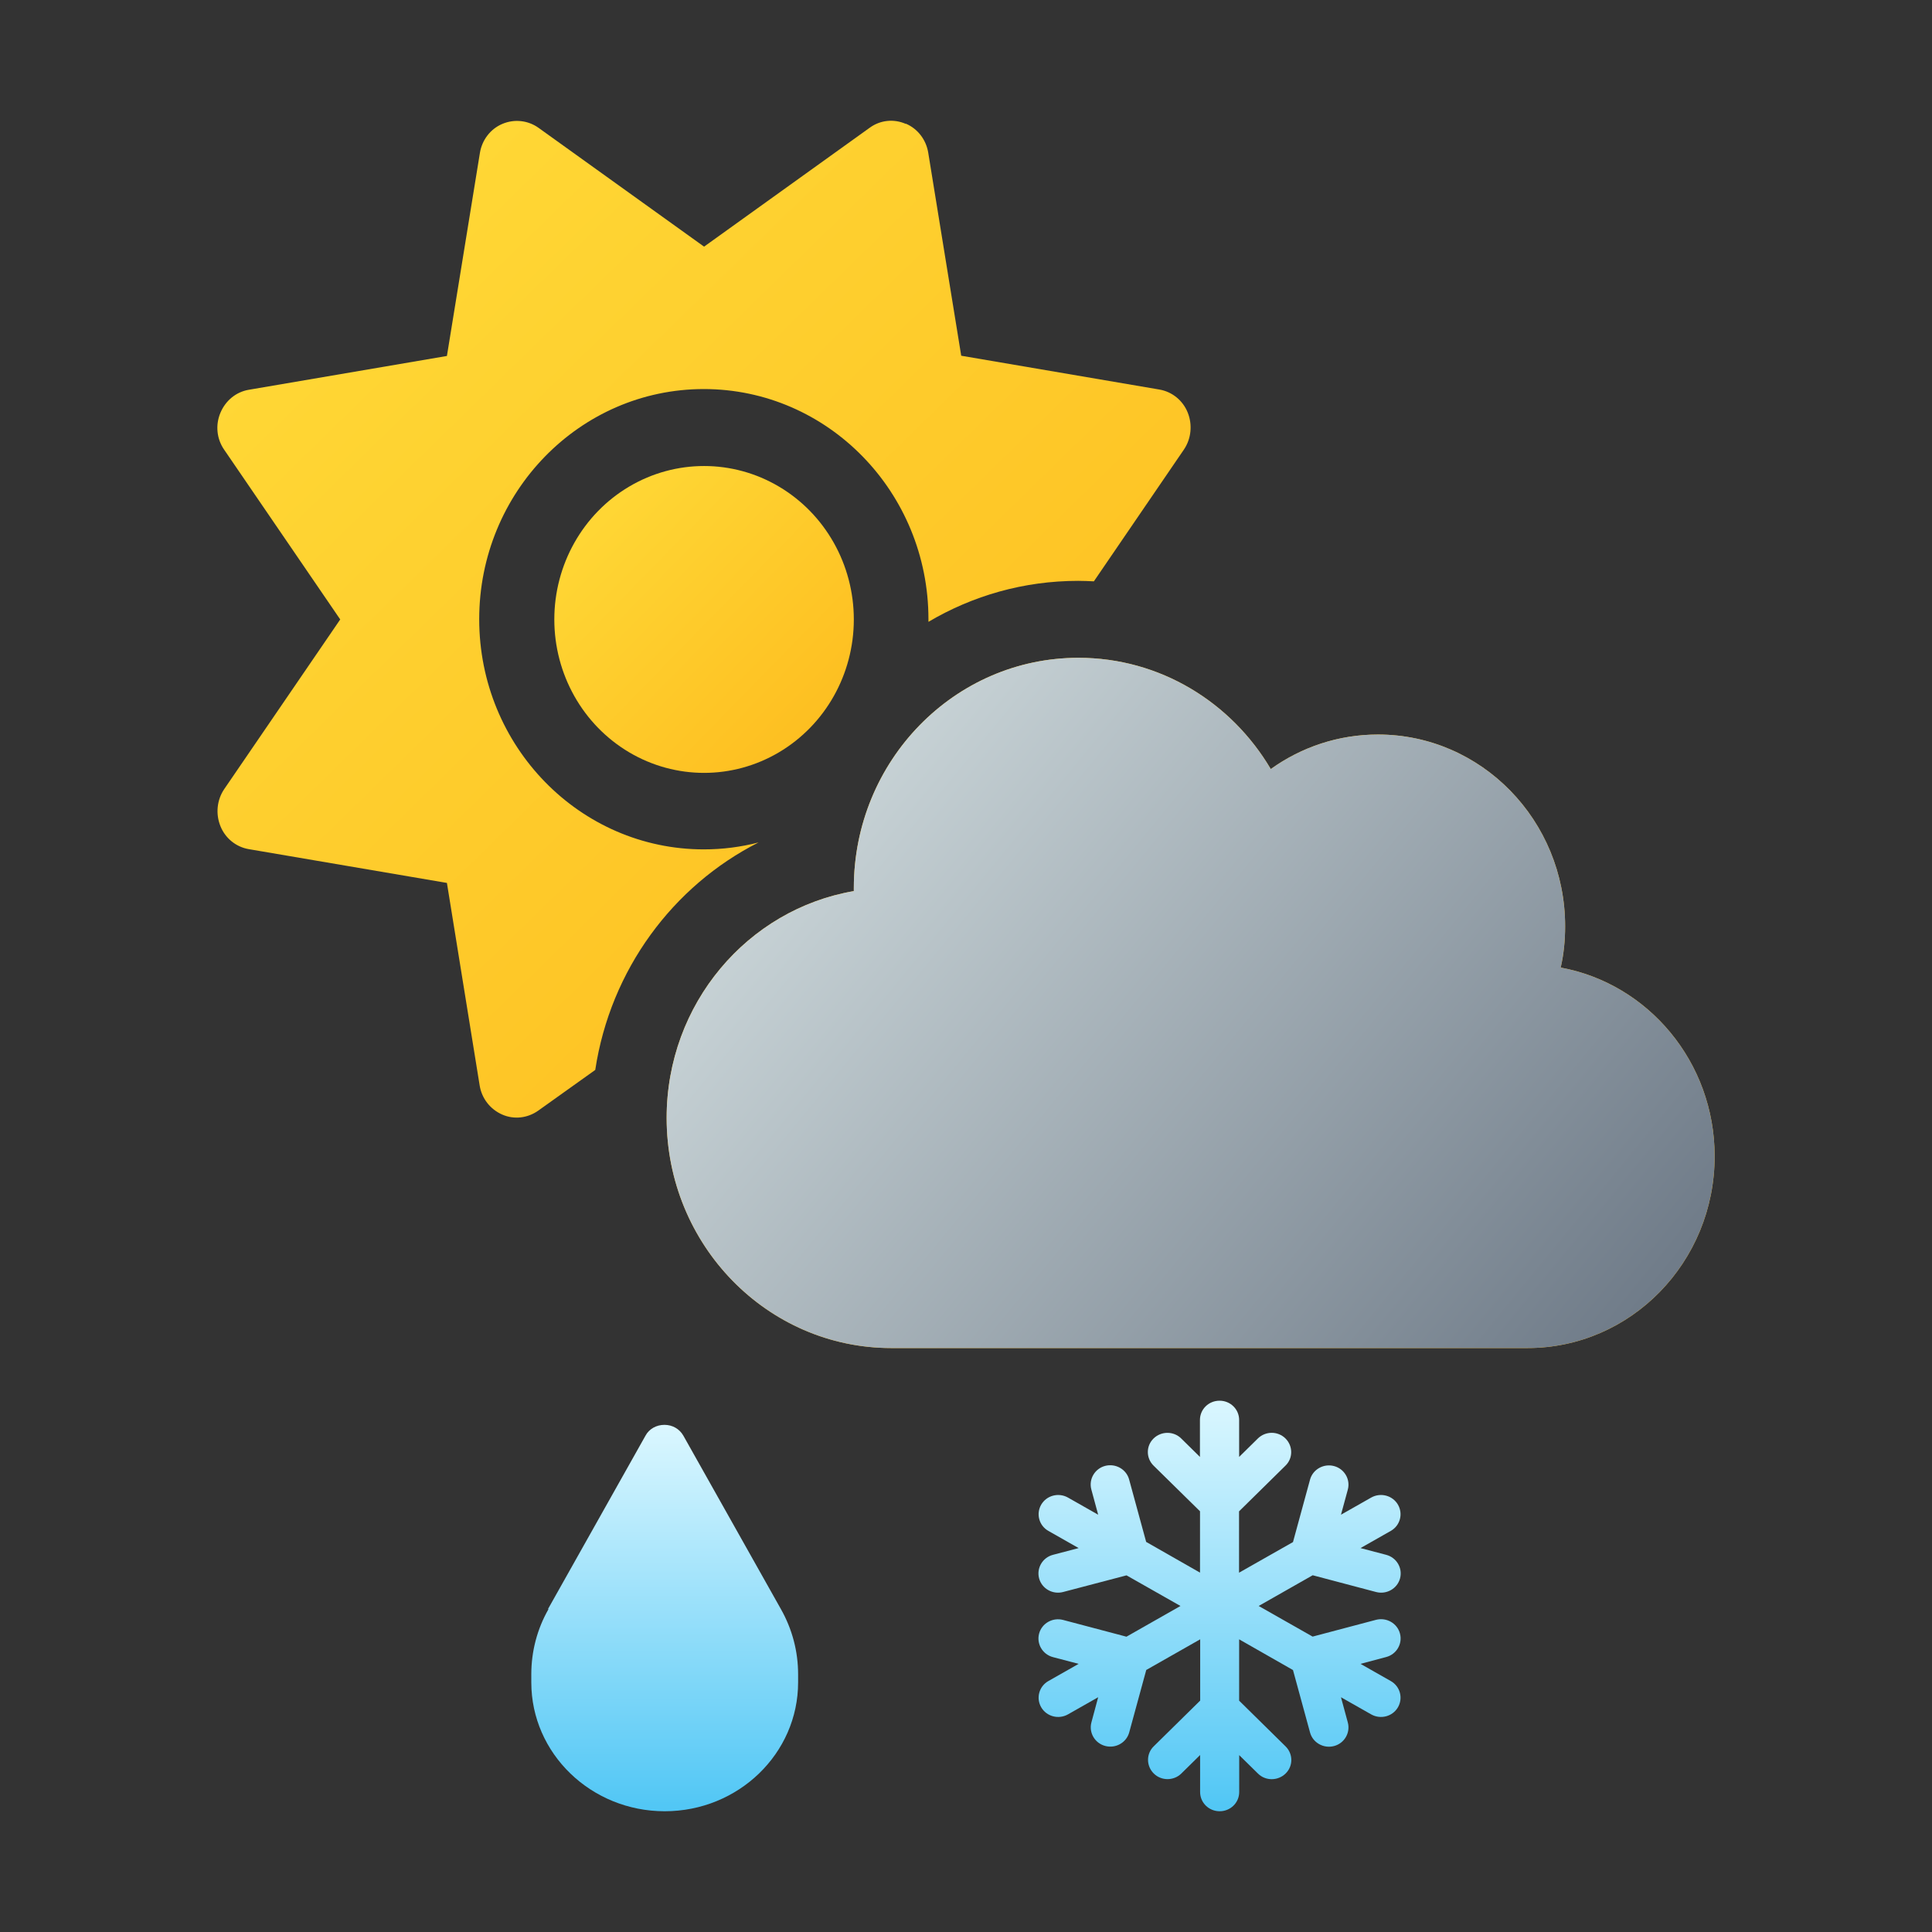 <?xml version="1.0" encoding="UTF-8"?>
<svg width="80px" height="80px" viewBox="0 0 80 80" version="1.1" xmlns="http://www.w3.org/2000/svg" xmlns:xlink="http://www.w3.org/1999/xlink">
    <rect x="0" y="0" width="80" height="80" fill="#333333" stroke="none"/>
    <title>sun_cloud_bright_rain_snow_easy</title>
    <defs>
        <linearGradient x1="50%" y1="0%" x2="50%" y2="98.604%" id="linearGradient-1">
            <stop stop-color="#DBF7FF" offset="0%"></stop>
            <stop stop-color="#52C7F5" offset="100%"></stop>
        </linearGradient>
        <linearGradient x1="50%" y1="0%" x2="50%" y2="98.604%" id="linearGradient-2">
            <stop stop-color="#DBF7FF" offset="0%"></stop>
            <stop stop-color="#52C7F5" offset="100%"></stop>
        </linearGradient>
        <linearGradient x1="-3.341%" y1="-3.461%" x2="102.786%" y2="107.401%" id="linearGradient-3">
            <stop stop-color="#FFDD3A" offset="0%"></stop>
            <stop stop-color="#FDB81B" offset="100%"></stop>
        </linearGradient>
        <linearGradient x1="-3.301%" y1="-3.461%" x2="102.746%" y2="107.401%" id="linearGradient-4">
            <stop stop-color="#FFDD3A" offset="0%"></stop>
            <stop stop-color="#FDB81B" offset="100%"></stop>
        </linearGradient>
        <linearGradient x1="-4.102%" y1="10.387%" x2="113.907%" y2="73.89%" id="linearGradient-5">
            <stop stop-color="#DBE6E7" offset="0%"></stop>
            <stop stop-color="#687482" offset="100%"></stop>
        </linearGradient>
        <path d="M54.249,50.82 C58.531,50.82 62,47.266 62,42.878 C62,38.976 59.248,35.73 55.625,35.065 C55.751,34.519 55.809,33.943 55.809,33.357 C55.809,28.969 52.34,25.415 48.058,25.415 C46.411,25.415 44.88,25.941 43.62,26.845 C41.992,24.085 39.037,22.238 35.656,22.238 C30.521,22.238 26.355,26.507 26.355,31.769 L26.355,31.769 L26.355,31.898 C21.956,32.652 18.604,36.564 18.604,41.289 C18.604,46.551 22.77,50.82 27.905,50.82 L27.905,50.82 L54.249,50.82 Z" id="path-6"></path>
    </defs>
    <g id="sun_cloud_bright_rain_snow_easy" stroke="none" stroke-width="1" fill="none" fill-rule="evenodd">
        <rect id="base" x="0" y="0" width="80" height="80"></rect>
        <g id="Group" transform="translate(9, 5)">
            <path d="M18.524,70 C21.574,70 24.048,67.609 24.048,64.663 L24.048,64.663 L24.048,64.329 C24.048,63.384 23.806,62.461 23.335,61.628 L23.335,61.628 L19.295,54.445 C19.134,54.167 18.846,54 18.513,54 C18.179,54 17.88,54.167 17.73,54.445 L17.73,54.445 L13.691,61.628 L13.714,61.628 C13.242,62.45 13,63.384 13,64.329 L13,64.329 L13,64.663 C13,67.609 15.474,70 18.524,70 Z" id="Path" fill="url(#linearGradient-1)"></path>
            <path d="M41.503,70 C41.952,70 42.313,69.645 42.313,69.203 L42.313,69.203 L42.313,67.676 L43.089,68.439 C43.403,68.752 43.916,68.748 44.233,68.439 C44.55,68.131 44.55,67.626 44.233,67.314 L44.233,67.314 L42.31,65.421 L42.31,62.881 L44.54,64.153 L45.245,66.736 C45.359,67.161 45.805,67.413 46.237,67.301 C46.668,67.188 46.925,66.749 46.81,66.324 L46.81,66.324 L46.527,65.279 L47.778,65.989 C48.166,66.208 48.662,66.079 48.885,65.697 C49.108,65.315 48.976,64.827 48.588,64.608 L48.588,64.608 L47.336,63.897 L48.396,63.615 C48.828,63.502 49.084,63.064 48.969,62.639 C48.855,62.214 48.409,61.962 47.977,62.074 L47.977,62.074 L45.353,62.768 L43.119,61.5 L45.356,60.228 L47.981,60.922 C48.413,61.035 48.858,60.783 48.973,60.358 C49.087,59.933 48.831,59.495 48.399,59.382 L48.399,59.382 L47.336,59.103 L48.588,58.392 C48.976,58.173 49.108,57.685 48.885,57.303 C48.662,56.921 48.166,56.792 47.778,57.011 L47.778,57.011 L46.527,57.721 L46.81,56.682 C46.925,56.257 46.668,55.819 46.237,55.706 C45.805,55.593 45.359,55.846 45.245,56.271 L45.245,56.271 L44.54,58.854 L42.306,60.122 L42.306,57.582 L44.229,55.689 C44.546,55.381 44.543,54.876 44.229,54.564 C43.916,54.252 43.403,54.252 43.086,54.564 L43.086,54.564 L42.31,55.328 L42.31,53.797 C42.31,53.355 41.949,53 41.5,53 L41.5,53 C41.048,53 40.687,53.355 40.687,53.797 L40.687,53.797 L40.687,55.328 L39.911,54.564 C39.597,54.252 39.084,54.255 38.767,54.564 C38.45,54.873 38.45,55.377 38.767,55.689 L38.767,55.689 L40.69,57.579 L40.69,60.119 L38.46,58.847 L37.755,56.264 C37.641,55.839 37.195,55.587 36.763,55.699 C36.332,55.812 36.075,56.251 36.19,56.676 L36.19,56.676 L36.473,57.721 L35.222,57.011 C34.834,56.792 34.338,56.921 34.115,57.303 C33.892,57.685 34.024,58.173 34.412,58.392 L34.412,58.392 L35.664,59.103 L34.601,59.382 C34.169,59.495 33.913,59.933 34.027,60.358 C34.142,60.783 34.587,61.035 35.019,60.922 L35.019,60.922 L37.647,60.232 L39.881,61.5 L37.644,62.772 L35.019,62.078 C34.587,61.965 34.142,62.217 34.027,62.642 C33.913,63.067 34.169,63.505 34.601,63.618 L34.601,63.618 L35.664,63.897 L34.412,64.608 C34.024,64.827 33.892,65.315 34.115,65.697 C34.338,66.079 34.834,66.208 35.222,65.989 L35.222,65.989 L36.473,65.279 L36.193,66.321 C36.079,66.746 36.335,67.184 36.767,67.297 C37.199,67.41 37.644,67.158 37.759,66.733 L37.759,66.733 L38.464,64.15 L40.697,62.881 L40.697,65.418 L38.774,67.311 C38.457,67.619 38.46,68.124 38.774,68.436 C39.088,68.748 39.601,68.748 39.918,68.436 L39.918,68.436 L40.694,67.672 L40.694,69.203 C40.694,69.645 41.055,70 41.503,70 Z" id="Path" fill="url(#linearGradient-2)"></path>
            <path d="M11.792,41.15 C12.286,41.369 12.848,41.299 13.284,40.991 L13.284,40.991 L15.648,39.304 C16.278,35.154 18.865,31.679 22.411,29.883 C21.685,30.071 20.929,30.171 20.144,30.171 C15.009,30.171 10.843,25.902 10.843,20.64 C10.843,15.379 15.009,11.11 20.144,11.11 C25.279,11.11 29.445,15.379 29.445,20.64 L29.445,20.64 L29.445,20.749 C31.277,19.667 33.389,19.052 35.646,19.052 C35.869,19.052 36.082,19.062 36.295,19.072 L36.295,19.072 L40.026,13.611 C40.326,13.165 40.384,12.589 40.181,12.083 C39.977,11.576 39.531,11.219 39.008,11.13 L39.008,11.13 L30.802,9.73 L29.436,1.321 C29.348,0.785 29,0.328 28.506,0.12 L28.506,0.12 L28.506,0.13 C28.011,-0.088 27.449,-0.029 27.013,0.289 L27.013,0.289 L20.154,5.213 L13.294,0.289 C12.858,-0.019 12.296,-0.079 11.802,0.13 C11.308,0.338 10.959,0.795 10.872,1.331 L10.872,1.331 L9.506,9.74 L1.299,11.14 C0.776,11.229 0.34,11.586 0.127,12.093 C-0.086,12.599 -0.028,13.175 0.282,13.621 L0.282,13.621 L5.088,20.65 L0.282,27.679 C-0.019,28.125 -0.077,28.701 0.127,29.208 C0.33,29.714 0.776,30.071 1.299,30.161 L1.299,30.161 L9.506,31.56 L10.862,39.949 C10.949,40.485 11.298,40.932 11.792,41.15 Z" id="Path" fill="url(#linearGradient-3)" fill-rule="nonzero"></path>
            <path d="M17.053,26.152 C18.972,27.287 21.336,27.287 23.254,26.152 C25.173,25.017 26.355,22.92 26.355,20.65 C26.355,18.38 25.173,16.283 23.254,15.148 C21.336,14.013 18.972,14.013 17.053,15.148 C15.135,16.283 13.953,18.38 13.953,20.65 C13.953,22.92 15.135,25.017 17.053,26.152 Z" id="Path" fill="url(#linearGradient-4)" fill-rule="nonzero"></path>
            <g id="Path" fill-rule="nonzero">
                <use fill="#FDB81B" xlink:href="#path-6"></use>
                <use fill="url(#linearGradient-5)" xlink:href="#path-6"></use>
            </g>
        </g>
    </g>
</svg>